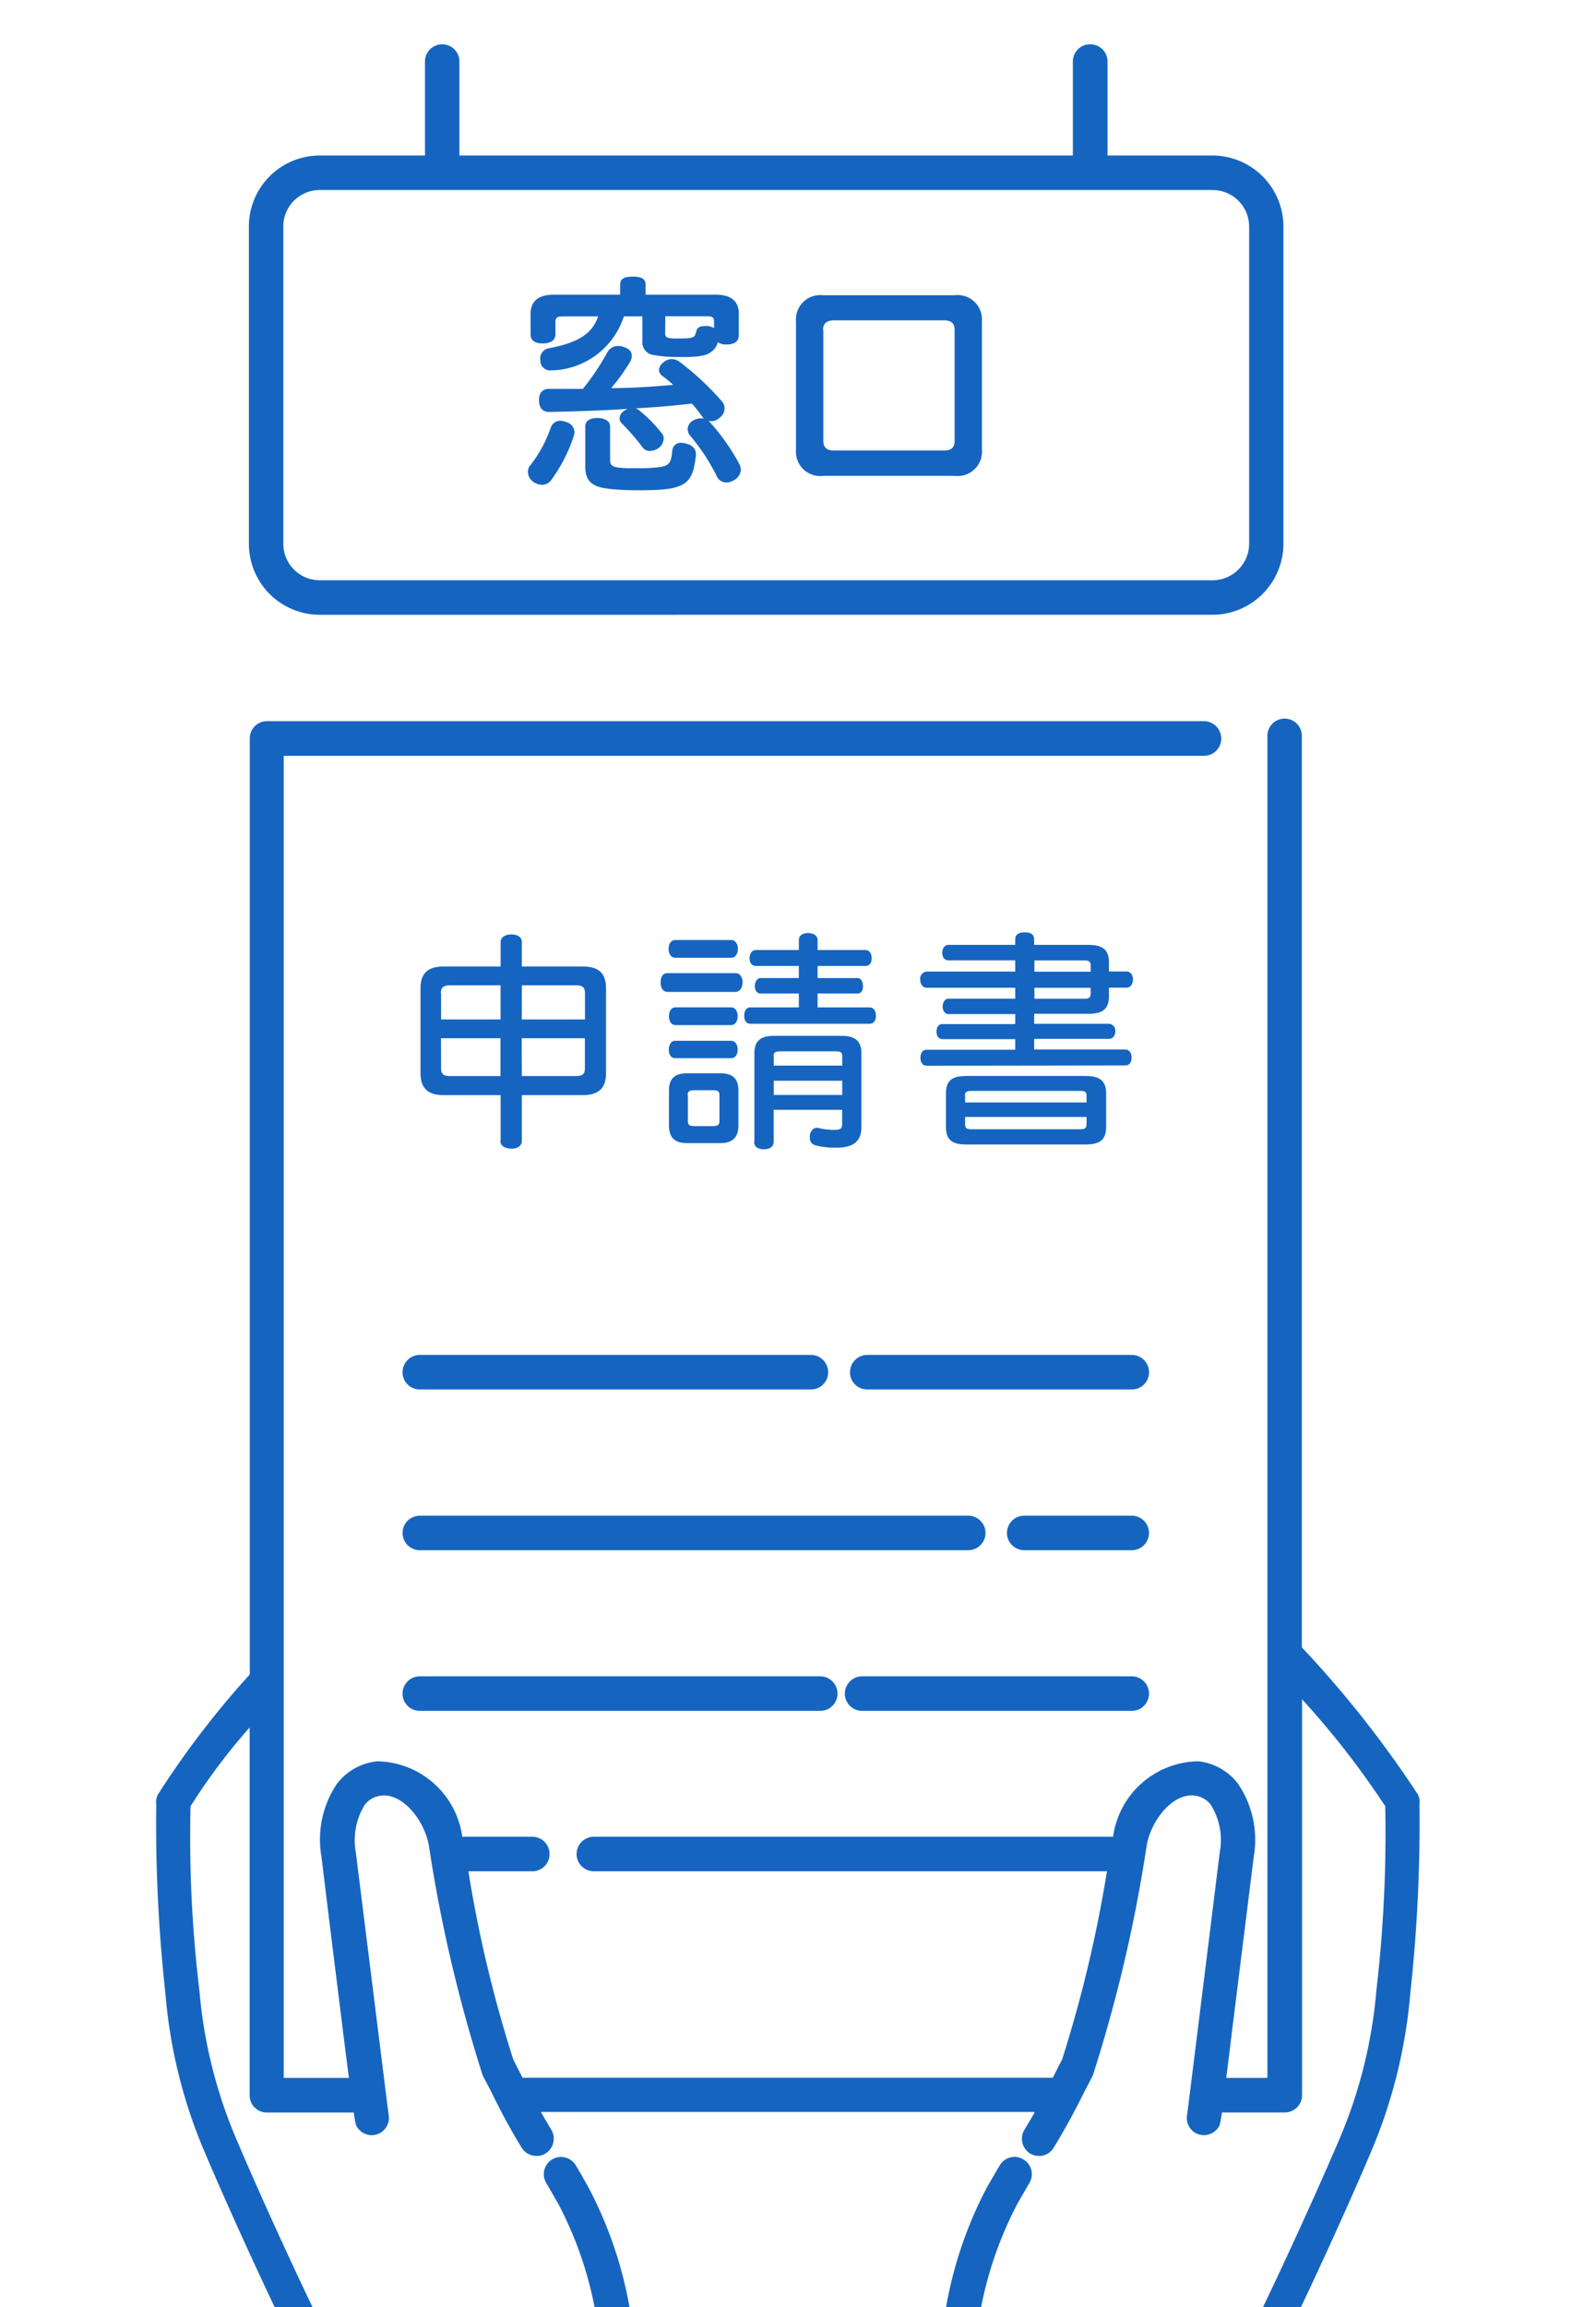 <svg id="コンポーネント_270_1" data-name="コンポーネント 270 – 1" xmlns="http://www.w3.org/2000/svg" xmlns:xlink="http://www.w3.org/1999/xlink" width="36" height="52" viewBox="0 0 36 52">
  <defs>
    <clipPath id="clip-path">
      <rect id="長方形_150534" data-name="長方形 150534" width="36" height="52" transform="translate(76 334)" fill="#fff" stroke="#707070" stroke-width="1"/>
    </clipPath>
  </defs>
  <g id="マスクグループ_223" data-name="マスクグループ 223" transform="translate(-76 -334)" clip-path="url(#clip-path)">
    <path id="合体_13" data-name="合体 13" d="M-834.852,15119.609v-2.176a.061.061,0,0,0-.018-.049.067.067,0,0,0-.051-.019h-.014l-7.329-.107a.1.1,0,0,0-.041.024.071.071,0,0,0-.018.05v.019l.014,2.175a.384.384,0,0,1-.386.392.39.39,0,0,1-.391-.388l-.014-2.164a.831.831,0,0,1,.225-.608.828.828,0,0,1,.6-.274h.018l.1,0a8.553,8.553,0,0,1-.06-2.11,9.165,9.165,0,0,1,.984-3.082c.092-.155.184-.322.285-.487a.382.382,0,0,1,.529-.134.387.387,0,0,1,.138.534c-.092.156-.184.317-.271.468a8.516,8.516,0,0,0-.9,2.833,8.884,8.884,0,0,0,.078,1.987l5.053.074c.9-1.592,2.327-4.7,3.039-6.366a10.84,10.84,0,0,0,.828-3.338,30.555,30.555,0,0,0,.2-4.152,19.262,19.262,0,0,0-1.876-2.41v8.925a.39.39,0,0,1-.391.388h-1.416c-.041.271-.051.295-.078.332a.394.394,0,0,1-.538.119.393.393,0,0,1-.17-.4c.023-.167.29-2.313.736-5.915a1.5,1.5,0,0,0-.2-1.069.529.529,0,0,0-.372-.209c-.487-.06-.979.557-1.076,1.126a33.209,33.209,0,0,1-1.214,5.179c-.074.148-.142.276-.207.4-.179.358-.354.7-.676,1.229a.38.38,0,0,1-.331.188.4.4,0,0,1-.2-.054.393.393,0,0,1-.129-.538c.087-.142.166-.275.234-.4H-851.3c.069.12.147.254.235.4a.394.394,0,0,1-.133.538.373.373,0,0,1-.2.054.393.393,0,0,1-.336-.187c-.322-.529-.492-.87-.671-1.229-.064-.128-.133-.256-.207-.4a33.21,33.21,0,0,1-1.214-5.179c-.1-.569-.589-1.186-1.076-1.126a.529.529,0,0,0-.372.209,1.52,1.52,0,0,0-.2,1.069c.451,3.6.717,5.748.74,5.915a.389.389,0,0,1-.175.4.389.389,0,0,1-.533-.119c-.028-.037-.041-.062-.078-.332h-1.963a.386.386,0,0,1-.386-.388v-8.29a13.616,13.616,0,0,0-1.333,1.775,28.756,28.756,0,0,0,.2,4.152,10.842,10.842,0,0,0,.828,3.338c.708,1.67,2.133,4.774,3.035,6.366l5.058-.074a8.589,8.589,0,0,0,.074-1.987,8.406,8.406,0,0,0-.9-2.833c-.087-.15-.179-.312-.271-.468a.389.389,0,0,1,.133-.534.388.388,0,0,1,.533.134c.1.165.193.332.28.487a9.168,9.168,0,0,1,.989,3.082,8.561,8.561,0,0,1-.06,2.11l.1,0h.018a.828.828,0,0,1,.6.274.83.83,0,0,1,.225.608l-.014,2.164a.393.393,0,0,1-.391.388h0a.383.383,0,0,1-.382-.392l.014-2.175v-.019a.072.072,0,0,0-.018-.05.091.091,0,0,0-.046-.024l-7.324.107h-.014a.067.067,0,0,0-.051.019.06.06,0,0,0-.018.049v2.176a.387.387,0,0,1-.386.392.391.391,0,0,1-.391-.392v-2.176a.835.835,0,0,1,.253-.605.856.856,0,0,1,.6-.239l.515-.011c-.915-1.688-2.207-4.507-2.869-6.069a11.452,11.452,0,0,1-.887-3.579,34.963,34.963,0,0,1-.207-4.257.391.391,0,0,1,.032-.217,20.02,20.02,0,0,1,2.078-2.715v-21.095a.387.387,0,0,1,.386-.392h21.136a.391.391,0,0,1,.391.392.387.387,0,0,1-.391.388H-857.1v29.8h1.471c-.041-.307-.092-.709-.156-1.225-.152-1.218-.336-2.7-.464-3.76a2.249,2.249,0,0,1,.354-1.651,1.317,1.317,0,0,1,.9-.5,1.967,1.967,0,0,1,1.922,1.7h1.582a.387.387,0,0,1,.386.388.385.385,0,0,1-.386.39h-1.444a28.892,28.892,0,0,0,1.012,4.241c.074.148.143.282.211.414h11.959c.069-.132.133-.266.211-.414a29.524,29.524,0,0,0,1.011-4.241h-11.577a.388.388,0,0,1-.386-.39.39.39,0,0,1,.386-.388h11.715a1.967,1.967,0,0,1,1.922-1.7,1.3,1.3,0,0,1,.892.5,2.25,2.25,0,0,1,.359,1.651c-.133,1.062-.317,2.542-.469,3.76-.064.516-.11.918-.152,1.225h.929v-30.246a.388.388,0,0,1,.386-.392.389.389,0,0,1,.391.392v20.542a24.058,24.058,0,0,1,2.621,3.321.4.4,0,0,1,.032.217,34.992,34.992,0,0,1-.207,4.257,11.583,11.583,0,0,1-.887,3.579c-.662,1.563-1.954,4.381-2.869,6.069l.515.011a.831.831,0,0,1,.6.239.835.835,0,0,1,.253.605v2.176a.391.391,0,0,1-.391.392A.385.385,0,0,1-834.852,15119.609Zm-9.2-19.048a.387.387,0,0,1-.391-.388.391.391,0,0,1,.391-.39h6.083a.39.39,0,0,1,.386.39.386.386,0,0,1-.386.388Zm-9.977,0a.387.387,0,0,1-.391-.388.391.391,0,0,1,.391-.39H-845a.391.391,0,0,1,.391.39.387.387,0,0,1-.391.388Zm13.628-3.62a.39.39,0,0,1-.386-.392.389.389,0,0,1,.386-.386h2.432a.389.389,0,0,1,.386.386.39.39,0,0,1-.386.392Zm-13.628,0a.391.391,0,0,1-.391-.392.39.39,0,0,1,.391-.386h12.368a.39.39,0,0,1,.391.386.391.391,0,0,1-.391.392Zm10.088-3.624a.385.385,0,0,1-.386-.386.39.39,0,0,1,.386-.392h5.973a.39.39,0,0,1,.386.392.385.385,0,0,1-.386.386Zm-10.088,0a.386.386,0,0,1-.391-.386.391.391,0,0,1,.391-.392h8.823a.39.39,0,0,1,.386.392.385.385,0,0,1-.386.386Zm7.545-5.579v-1.991c0-.285.138-.4.446-.4h1.513c.317,0,.455.115.455.4v1.661c0,.322-.189.46-.561.46a1.748,1.748,0,0,1-.469-.052.163.163,0,0,1-.133-.173.242.242,0,0,1,0-.056c.023-.115.083-.167.165-.167a.081.081,0,0,1,.037.006,1.472,1.472,0,0,0,.327.041c.161,0,.2-.019.2-.142v-.31h-1.545v.722c0,.107-.087.167-.221.167S-846.489,15087.846-846.489,15087.738Zm.437-1.058h1.545v-.321h-1.545Zm0-.874v.212h1.545v-.212c0-.087-.041-.109-.147-.109h-1.255C-846.011,15085.7-846.052,15085.72-846.052,15085.807Zm-6.161,1.909v-1.031h-1.278c-.368,0-.529-.16-.529-.5v-1.9c0-.345.161-.5.529-.5h1.278v-.547c0-.111.1-.175.244-.175s.235.063.235.175v.547h1.366c.372,0,.533.152.533.5v1.9c0,.341-.161.5-.533.5h-1.366v1.031c0,.111-.092.175-.235.175S-852.213,15087.827-852.213,15087.716Zm.478-1.462h1.223c.156,0,.2-.048.2-.18v-.672h-1.425Zm-1.821-.18c0,.132.046.18.2.18h1.14v-.852h-1.342Zm1.821-1.095h1.425v-.589c0-.128-.046-.18-.2-.18h-1.223Zm-1.821-.589v.589h1.342v-.769h-1.14C-853.51,15084.211-853.556,15084.263-853.556,15084.391Zm11.848,3.407c-.34,0-.46-.119-.46-.4v-.744c0-.282.12-.4.46-.4h2.685c.34,0,.469.119.469.4v.744c0,.285-.129.4-.469.4Zm-.028-.457c0,.09.041.113.133.113h2.474c.092,0,.133-.023.133-.113v-.163h-2.74Zm0-.642v.152h2.74v-.152c0-.087-.041-.109-.133-.109H-841.6C-841.693,15086.59-841.735,15086.612-841.735,15086.7Zm-6.271,1.068c-.276,0-.409-.124-.409-.4v-.785c0-.272.133-.388.409-.388h.749c.276,0,.409.115.409.388v.785c0,.272-.133.4-.409.4Zm.018-1.083v.586c0,.086.037.113.133.113h.446c.092,0,.133-.027.133-.113v-.586c0-.082-.041-.109-.133-.109h-.446C-847.951,15086.575-847.988,15086.6-847.988,15086.685Zm5.389-.661c-.087,0-.143-.068-.143-.178s.051-.182.138-.182h2v-.239h-1.637c-.087,0-.138-.067-.138-.171s.051-.169.129-.169h1.646v-.225h-1.508c-.078,0-.129-.078-.129-.171s.051-.176.129-.176h1.508v-.247h-2c-.083,0-.143-.078-.143-.184a.161.161,0,0,1,.143-.18h2v-.253h-1.508c-.083,0-.138-.068-.138-.169s.055-.18.138-.18h1.508v-.115c0-.111.064-.167.216-.167s.211.056.211.167v.115h1.232c.331,0,.455.128.455.4v.2h.4c.087,0,.142.083.142.18s-.055.184-.142.184h-.4v.189c0,.276-.124.4-.455.4h-1.232v.225h1.692a.154.154,0,0,1,.138.169c0,.1-.06.171-.138.171h-1.692v.239h2.055c.083,0,.143.074.143.182s-.055.178-.133.178Zm2.428-1.51h1.131c.1,0,.138-.026.138-.123v-.124h-1.269Zm0-.61h1.269v-.13c0-.095-.037-.123-.138-.123h-1.131Zm-8.1,1.95c-.1,0-.147-.086-.147-.193s.051-.2.147-.2h1.26c.092,0,.147.093.147.2s-.055.193-.147.193Zm.009-.746c-.106,0-.152-.091-.152-.2s.046-.2.152-.2h1.251c.092,0,.147.093.147.2s-.055.2-.147.2Zm1.683-.03c-.092,0-.138-.074-.138-.18s.046-.189.138-.189h1.094v-.313h-.864c-.078,0-.129-.068-.129-.163s.051-.186.129-.186h.864v-.272h-.97c-.087,0-.142-.067-.142-.173s.055-.186.142-.186h.97v-.225c0-.1.083-.157.207-.157s.216.056.216.157v.225h1.076c.087,0,.143.066.143.186s-.055.173-.143.173h-1.076v.272h.9c.074,0,.124.078.124.186s-.051.163-.124.163h-.9v.313h1.168c.092,0,.147.069.147.189s-.055.18-.147.18Zm-1.867-.718c-.106,0-.156-.093-.156-.217s.051-.206.156-.206h1.531c.1,0,.161.091.161.206s-.06.217-.161.217Zm.175-.77c-.1,0-.152-.09-.152-.2s.055-.2.152-.2h1.26c.092,0,.152.089.152.2s-.06.2-.152.2Zm-8.019-7.73a1.6,1.6,0,0,1-1.6-1.6v-7.152a1.6,1.6,0,0,1,1.6-1.6h2.372v-2.121a.389.389,0,0,1,.391-.386.389.389,0,0,1,.386.386v2.121H-839.3v-2.121a.389.389,0,0,1,.391-.386.389.389,0,0,1,.391.386v2.121h2.368a1.605,1.605,0,0,1,1.6,1.6v7.152a1.605,1.605,0,0,1-1.6,1.6Zm-.823-8.752v7.152a.822.822,0,0,0,.823.822h20.134a.826.826,0,0,0,.828-.822v-7.152a.826.826,0,0,0-.828-.822h-2.722c-.014,0-.023,0-.037,0s-.023,0-.037,0h-14.538c-.014,0-.028,0-.037,0s-.028,0-.037,0h-2.727A.822.822,0,0,0-857.11,15067.107Zm7.343,5.911c-.418-.042-.533-.206-.533-.508v-.9c0-.12.11-.187.271-.187s.29.067.29.188v.765c0,.143.092.165.359.178h.253a3.54,3.54,0,0,0,.5-.023c.262-.035.262-.142.294-.394a.184.184,0,0,1,.207-.152.2.2,0,0,1,.074.01c.147.027.248.109.248.237a.148.148,0,0,1,0,.046c-.06.447-.12.7-.726.754-.147.015-.345.021-.552.021A6.612,6.612,0,0,1-849.767,15073.019Zm-1.71-.161a.272.272,0,0,1-.115-.221.208.208,0,0,1,.051-.143,2.953,2.953,0,0,0,.464-.855.226.226,0,0,1,.225-.152.386.386,0,0,1,.12.029.242.242,0,0,1,.189.232.255.255,0,0,1-.018.089,3.592,3.592,0,0,1-.506.987.262.262,0,0,1-.207.107A.387.387,0,0,1-851.478,15072.857Zm4.147-.115a4.523,4.523,0,0,0-.6-.916.249.249,0,0,1-.06-.156.234.234,0,0,1,.124-.191.36.36,0,0,1,.175-.048c.028,0,.051.006.069.006a.142.142,0,0,1-.041-.047,3.665,3.665,0,0,0-.23-.291c-.423.048-.846.085-1.269.107a.173.173,0,0,1,.074.041,3.2,3.2,0,0,1,.52.528.162.162,0,0,1,.037.111.279.279,0,0,1-.11.212.371.371,0,0,1-.2.068.193.193,0,0,1-.156-.068,5.23,5.23,0,0,0-.478-.553.156.156,0,0,1-.051-.115.211.211,0,0,1,.1-.165.273.273,0,0,1,.087-.047c-.584.037-1.14.056-1.77.069-.152,0-.23-.086-.234-.253v-.019c0-.161.083-.248.23-.248h.759a5.59,5.59,0,0,0,.552-.822.268.268,0,0,1,.244-.145.356.356,0,0,1,.133.025c.115.037.175.1.175.2a.292.292,0,0,1-.028.116,4.438,4.438,0,0,1-.437.609c.464,0,.933-.032,1.4-.074a3.18,3.18,0,0,0-.253-.206.173.173,0,0,1-.069-.125.224.224,0,0,1,.087-.163.29.29,0,0,1,.207-.085.284.284,0,0,1,.165.056,6.336,6.336,0,0,1,.956.889.234.234,0,0,1,.064.165.254.254,0,0,1-.106.206.278.278,0,0,1-.193.083.3.3,0,0,1-.064-.013.309.309,0,0,1,.041.045,4.718,4.718,0,0,1,.658.938.307.307,0,0,1,.032.119.285.285,0,0,1-.161.243.3.3,0,0,1-.156.048A.24.24,0,0,1-847.33,15072.742Zm2.4-.015a.548.548,0,0,1-.616-.592v-2.884a.549.549,0,0,1,.616-.594h2.956a.55.55,0,0,1,.621.594v2.884a.548.548,0,0,1-.616.592Zm0-3.284v2.488c0,.157.074.225.244.225h2.474c.175,0,.244-.067.244-.225v-2.488c0-.15-.069-.221-.244-.221h-2.474C-844.861,15069.223-844.935,15069.293-844.935,15069.443Zm-6.377.7a.09.09,0,0,1-.009-.048.235.235,0,0,1,.188-.243c.6-.109.984-.3,1.117-.718h-.8c-.124,0-.161.027-.161.13v.267c0,.142-.11.212-.29.212s-.271-.07-.271-.212v-.456c0-.28.175-.431.52-.431h1.5v-.223c0-.132.087-.184.285-.184s.29.052.29.184v.223h1.582c.349,0,.52.15.52.431v.479c0,.148-.1.212-.276.212a.337.337,0,0,1-.2-.051.343.343,0,0,1-.124.2c-.106.088-.221.123-.547.134h-.2a3.181,3.181,0,0,1-.584-.046.289.289,0,0,1-.244-.323v-.547h-.418a1.756,1.756,0,0,1-1.563,1.215.358.358,0,0,1-.06,0A.223.223,0,0,1-851.312,15070.145Zm2.809-.646c0,.105.028.134.248.134s.336,0,.4-.045c.027-.019.037-.048.055-.12s.069-.115.184-.115a.556.556,0,0,1,.078,0,.417.417,0,0,1,.138.046v-.143c0-.1-.041-.124-.156-.124h-.943Z" transform="translate(939.5 -14728)" fill="#1565c0" stroke="rgba(0,0,0,0)" stroke-miterlimit="10" stroke-width="1"/>
  </g>
</svg>
